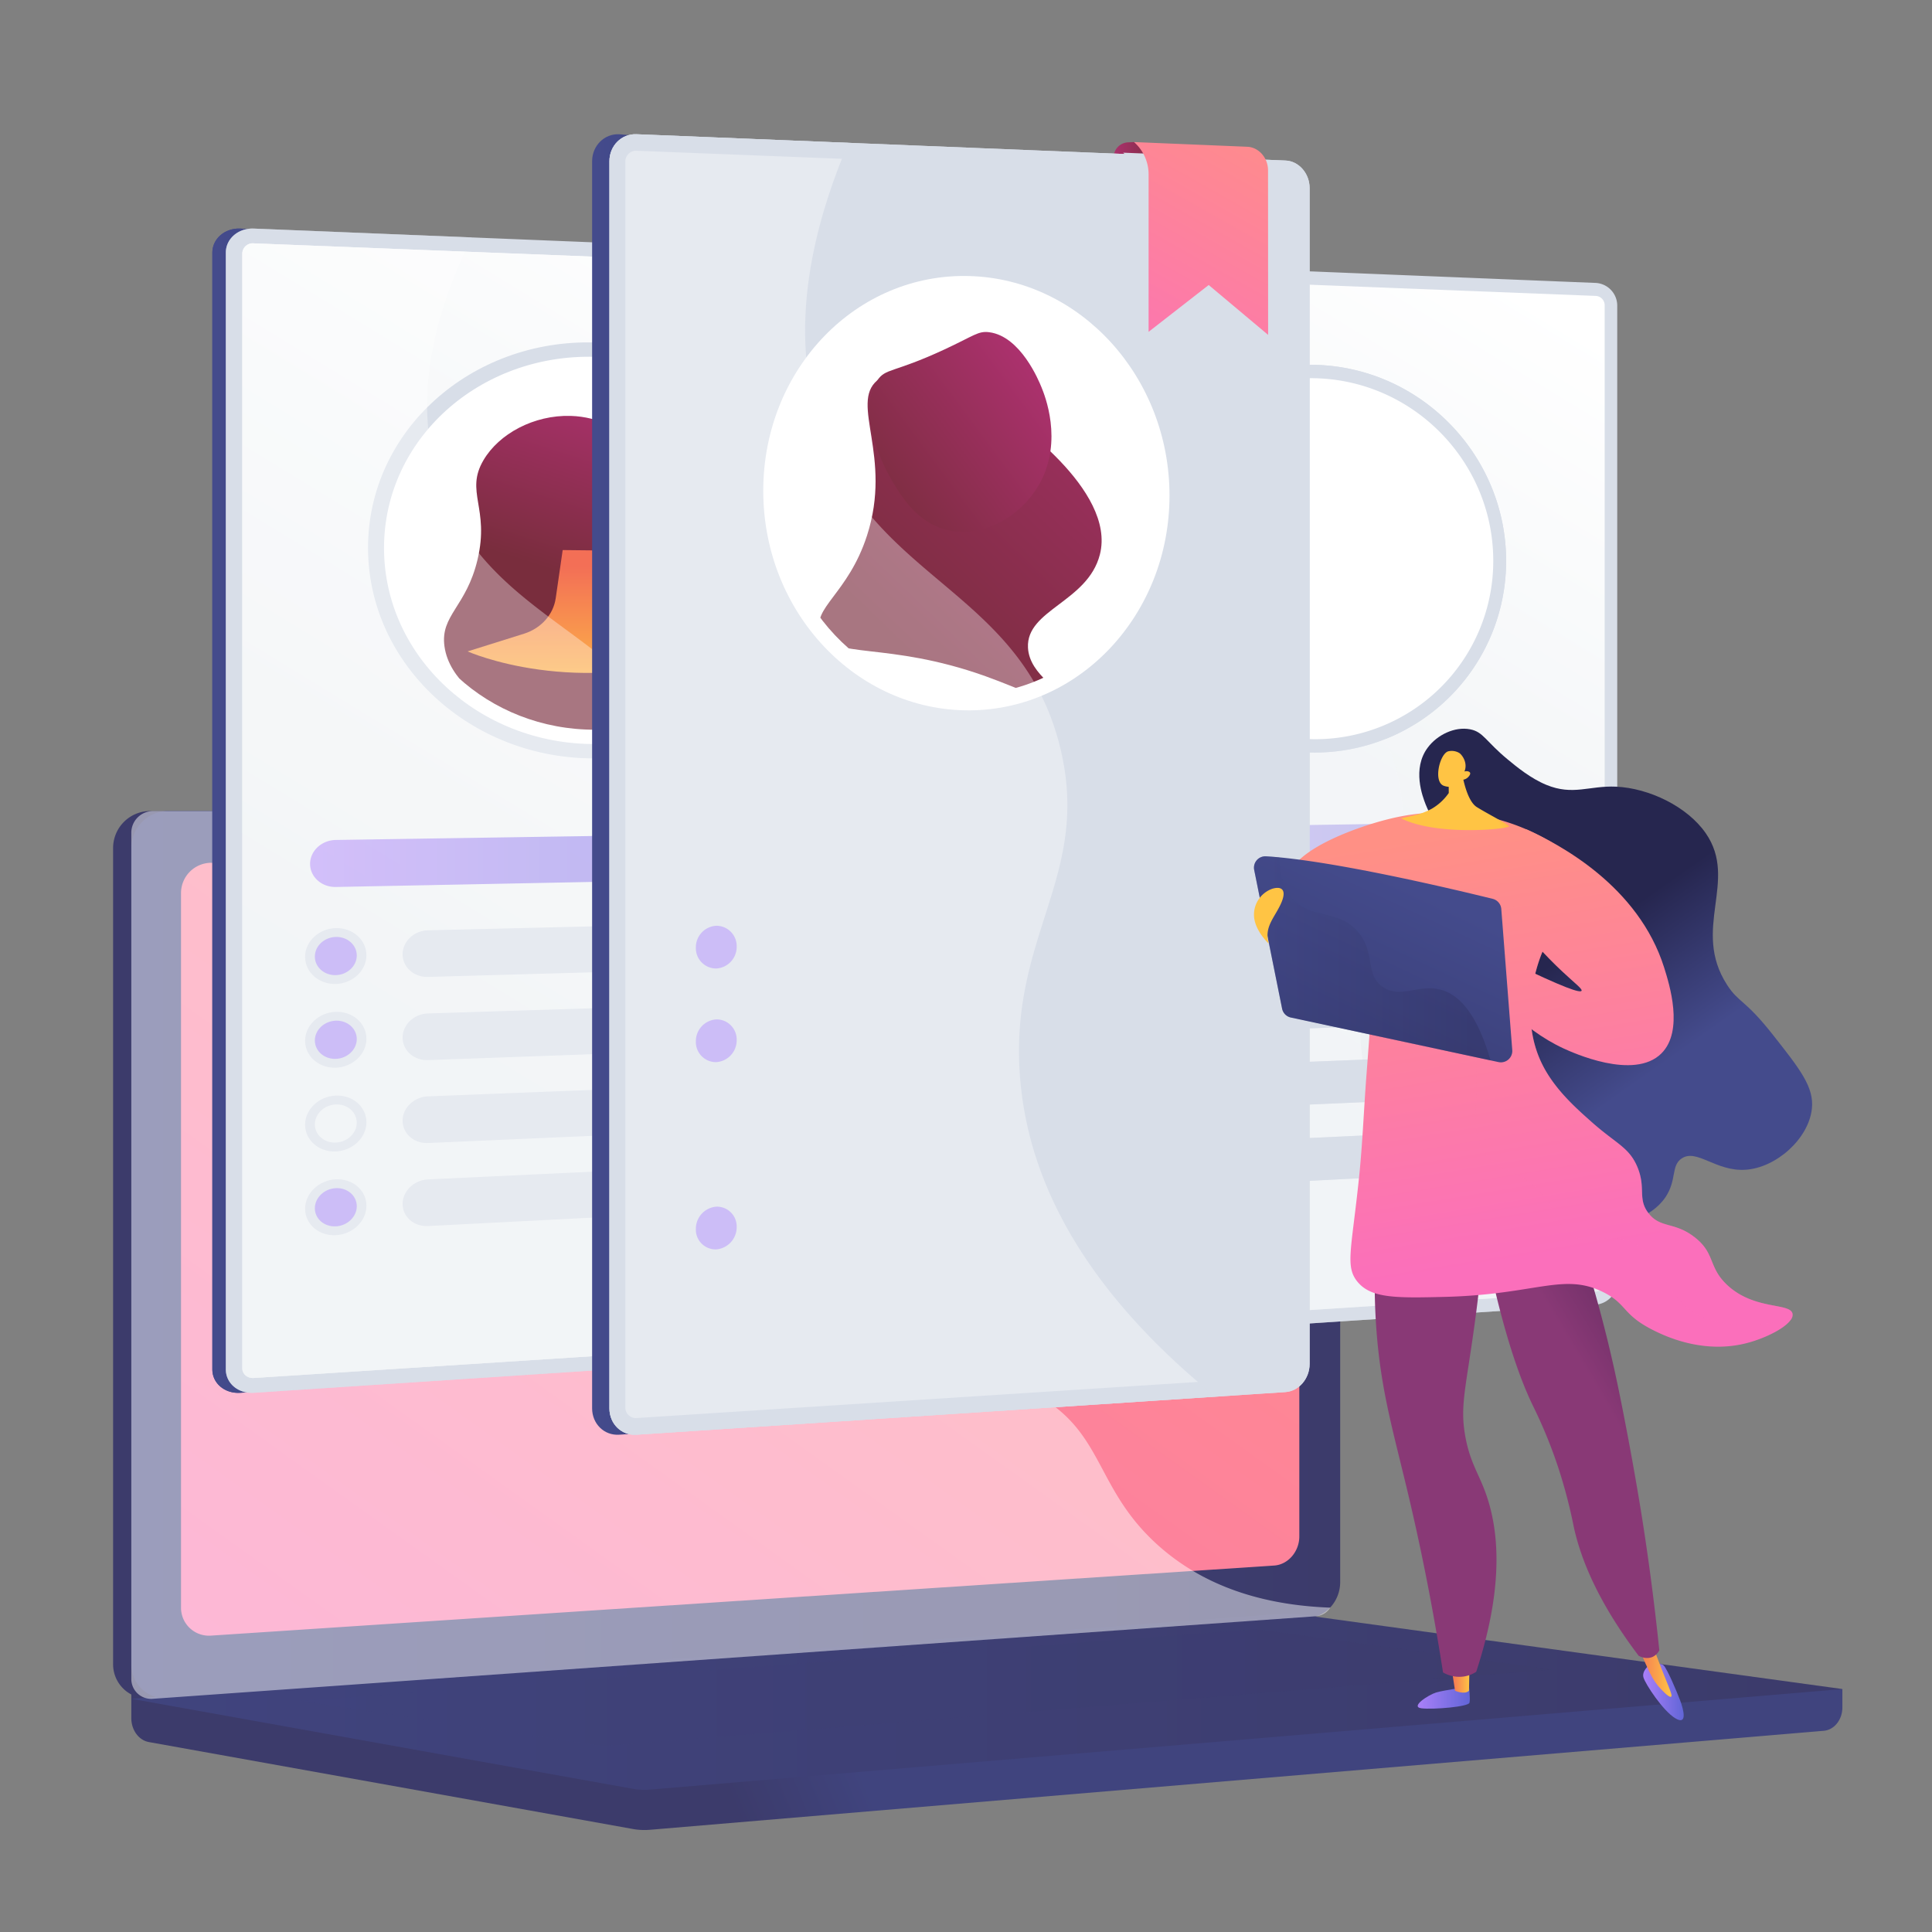 <?xml version="1.0" encoding="UTF-8"?> <svg xmlns="http://www.w3.org/2000/svg" xmlns:xlink="http://www.w3.org/1999/xlink" viewBox="0 0 900 900"><rect x="0" y="0" width="900" height="900" fill="#808080" stroke="none"/><defs><style>.cls-1{fill:none;}.cls-2{isolation:isolate;}.cls-3{fill:url(#linear-gradient);}.cls-4{fill:url(#linear-gradient-2);}.cls-5{fill:url(#linear-gradient-3);}.cls-6{fill:url(#linear-gradient-4);}.cls-10,.cls-23,.cls-7{fill:#fff;}.cls-8{fill:url(#linear-gradient-5);}.cls-13,.cls-67,.cls-9{opacity:0.3;}.cls-13,.cls-52,.cls-67,.cls-9{mix-blend-mode:multiply;}.cls-9{fill:url(#linear-gradient-6);}.cls-10{opacity:0.48;}.cls-10,.cls-23{mix-blend-mode:soft-light;}.cls-11{fill:url(#linear-gradient-7);}.cls-12,.cls-52{fill:#d8dee8;}.cls-14{fill:url(#linear-gradient-9);}.cls-15,.cls-26,.cls-37{opacity:0.74;}.cls-15{fill:url(#linear-gradient-10);}.cls-16{fill:#b19af3;}.cls-17{clip-path:url(#clip-path);}.cls-18{fill:url(#linear-gradient-11);}.cls-19{fill:url(#linear-gradient-12);}.cls-20{fill:url(#linear-gradient-13);}.cls-21{fill:url(#linear-gradient-14);}.cls-22{fill:url(#linear-gradient-15);}.cls-23{opacity:0.35;}.cls-24{fill:url(#linear-gradient-23);}.cls-25{fill:url(#linear-gradient-25);}.cls-26{fill:url(#linear-gradient-26);}.cls-27{clip-path:url(#clip-path-3);}.cls-28{fill:url(#linear-gradient-27);}.cls-29{fill:url(#linear-gradient-28);}.cls-30{fill:url(#linear-gradient-29);}.cls-31{fill:url(#linear-gradient-30);}.cls-32{fill:url(#linear-gradient-31);}.cls-33{fill:url(#linear-gradient-32);}.cls-34{fill:url(#linear-gradient-41);}.cls-35{fill:url(#linear-gradient-42);}.cls-36{fill:url(#linear-gradient-43);}.cls-37{fill:url(#linear-gradient-44);}.cls-38{clip-path:url(#clip-path-5);}.cls-39{fill:url(#linear-gradient-45);}.cls-40{fill:url(#linear-gradient-46);}.cls-41{fill:url(#linear-gradient-47);}.cls-42{fill:url(#linear-gradient-48);}.cls-43{fill:url(#linear-gradient-49);}.cls-44{fill:url(#linear-gradient-50);}.cls-45{fill:url(#linear-gradient-51);}.cls-46{fill:url(#linear-gradient-52);}.cls-47{fill:url(#linear-gradient-53);}.cls-48{fill:url(#linear-gradient-54);}.cls-49{fill:url(#linear-gradient-57);}.cls-50{fill:url(#linear-gradient-60);}.cls-51{fill:url(#linear-gradient-62);}.cls-53{fill:url(#linear-gradient-63);}.cls-54{fill:url(#linear-gradient-64);}.cls-55{fill:url(#linear-gradient-65);}.cls-56{fill:url(#linear-gradient-66);}.cls-57{fill:url(#linear-gradient-67);}.cls-58{fill:url(#linear-gradient-68);}.cls-59{fill:url(#linear-gradient-69);}.cls-60{fill:url(#linear-gradient-70);}.cls-61{fill:url(#linear-gradient-71);}.cls-62{fill:url(#linear-gradient-72);}.cls-63{fill:url(#linear-gradient-73);}.cls-64{fill:url(#linear-gradient-74);}.cls-65{fill:url(#linear-gradient-75);}.cls-66{fill:url(#linear-gradient-76);}.cls-67{fill:url(#linear-gradient-77);}.cls-68{fill:url(#linear-gradient-78);}</style><linearGradient id="linear-gradient" x1="397.85" y1="817.46" x2="341.86" y2="840.97" gradientUnits="userSpaceOnUse"><stop offset="0" stop-color="#40447e"></stop><stop offset="1" stop-color="#3c3b6b"></stop></linearGradient><linearGradient id="linear-gradient-2" x1="323.08" y1="570.68" x2="262.32" y2="596.2" xlink:href="#linear-gradient"></linearGradient><linearGradient id="linear-gradient-3" x1="61.17" y1="584.49" x2="624.31" y2="584.49" xlink:href="#linear-gradient"></linearGradient><linearGradient id="linear-gradient-4" x1="532.16" y1="304.09" x2="74.49" y2="943.64" gradientUnits="userSpaceOnUse"><stop offset="0" stop-color="#ff9085"></stop><stop offset="1" stop-color="#fb6fbb"></stop></linearGradient><linearGradient id="linear-gradient-5" x1="61.17" y1="792.74" x2="858.25" y2="792.74" xlink:href="#linear-gradient"></linearGradient><linearGradient id="linear-gradient-6" x1="139.34" y1="786.21" x2="723.35" y2="786.21" xlink:href="#linear-gradient"></linearGradient><linearGradient id="linear-gradient-7" x1="98.94" y1="377.66" x2="432.18" y2="377.66" gradientUnits="userSpaceOnUse"><stop offset="0" stop-color="#444b8c"></stop><stop offset="1" stop-color="#26264f"></stop></linearGradient><linearGradient id="linear-gradient-9" x1="414.48" y1="135" x2="199.75" y2="486.38" gradientUnits="userSpaceOnUse"><stop offset="0" stop-color="#fff"></stop><stop offset="1" stop-color="#ebeff2"></stop></linearGradient><linearGradient id="linear-gradient-10" x1="144.41" y1="400.42" x2="403.7" y2="400.42" gradientUnits="userSpaceOnUse"><stop offset="0" stop-color="#aa80f9"></stop><stop offset="1" stop-color="#6165d7"></stop></linearGradient><clipPath id="clip-path"><path class="cls-1" d="M365.33,257.43c0,45.3-39,82.23-87.88,82.49-49.92.27-91.12-37.59-91.12-84.56s41.2-83.87,91.12-82.45C326.37,174.3,365.33,212.12,365.33,257.43Z"></path></clipPath><linearGradient id="linear-gradient-11" x1="306.71" y1="191.87" x2="280.44" y2="273.32" gradientUnits="userSpaceOnUse"><stop offset="0" stop-color="#ab316d"></stop><stop offset="1" stop-color="#792d3d"></stop></linearGradient><linearGradient id="linear-gradient-12" x1="178.89" y1="328.3" x2="372.23" y2="328.3" xlink:href="#linear-gradient-4"></linearGradient><linearGradient id="linear-gradient-13" x1="274.69" y1="263.86" x2="275.03" y2="330.18" gradientUnits="userSpaceOnUse"><stop offset="0" stop-color="#f36f56"></stop><stop offset="1" stop-color="#ffc444"></stop></linearGradient><linearGradient id="linear-gradient-14" x1="284.08" y1="167.54" x2="268.72" y2="271.09" xlink:href="#linear-gradient-13"></linearGradient><linearGradient id="linear-gradient-15" x1="286.23" y1="184.35" x2="259.33" y2="267.73" xlink:href="#linear-gradient-11"></linearGradient><linearGradient id="linear-gradient-23" x1="457.58" y1="373.16" x2="747.09" y2="373.16" xlink:href="#linear-gradient-7"></linearGradient><linearGradient id="linear-gradient-25" x1="739.34" y1="151.17" x2="542.97" y2="472.51" xlink:href="#linear-gradient-9"></linearGradient><linearGradient id="linear-gradient-26" x1="497.76" y1="394.49" x2="723.05" y2="394.49" xlink:href="#linear-gradient-10"></linearGradient><clipPath id="clip-path-3"><path class="cls-1" d="M689.61,261.16a76.79,76.79,0,0,1-76.46,77,78.82,78.82,0,0,1-79.07-78.75,76.67,76.67,0,0,1,79.07-76.93C655.7,183.64,689.61,218.88,689.61,261.16Z"></path></clipPath><linearGradient id="linear-gradient-27" x1="527.63" y1="327.5" x2="695.62" y2="327.5" xlink:href="#linear-gradient-11"></linearGradient><linearGradient id="linear-gradient-28" x1="610.57" y1="267.15" x2="610.89" y2="328.23" xlink:href="#linear-gradient-13"></linearGradient><linearGradient id="linear-gradient-29" x1="619.51" y1="183.32" x2="604.16" y2="278.1" xlink:href="#linear-gradient-13"></linearGradient><linearGradient id="linear-gradient-30" x1="611.4" y1="202.78" x2="603.94" y2="248.84" xlink:href="#linear-gradient-7"></linearGradient><linearGradient id="linear-gradient-31" x1="644" y1="188.2" x2="628.8" y2="282.09" xlink:href="#linear-gradient-13"></linearGradient><linearGradient id="linear-gradient-32" x1="596.55" y1="178.45" x2="581.03" y2="274.32" xlink:href="#linear-gradient-13"></linearGradient><linearGradient id="linear-gradient-41" x1="275.83" y1="365.44" x2="602.01" y2="365.44" xlink:href="#linear-gradient-7"></linearGradient><linearGradient id="linear-gradient-42" x1="518.78" y1="70.92" x2="540.73" y2="70.92" xlink:href="#linear-gradient-11"></linearGradient><linearGradient id="linear-gradient-43" x1="601.93" y1="102.75" x2="369.63" y2="482.88" xlink:href="#linear-gradient-9"></linearGradient><linearGradient id="linear-gradient-44" x1="321.96" y1="391.22" x2="575.79" y2="391.22" xlink:href="#linear-gradient-10"></linearGradient><clipPath id="clip-path-5"><path class="cls-1" d="M538,230.75c0,50.92-38.27,92.41-86.24,92.67-48.8.26-89-42.13-89-94.69s40.2-94,89-92.63C499.74,137.46,538,179.83,538,230.75Z"></path></clipPath><linearGradient id="linear-gradient-45" x1="524.67" y1="150.88" x2="495.8" y2="227.66" xlink:href="#linear-gradient-11"></linearGradient><linearGradient id="linear-gradient-46" x1="463.98" y1="234.28" x2="443.99" y2="326.49" xlink:href="#linear-gradient-10"></linearGradient><linearGradient id="linear-gradient-47" x1="449.13" y1="238.14" x2="449.51" y2="312.48" xlink:href="#linear-gradient-13"></linearGradient><linearGradient id="linear-gradient-48" x1="513.49" y1="74.19" x2="378.47" y2="329.88" xlink:href="#linear-gradient-11"></linearGradient><linearGradient id="linear-gradient-49" x1="459.74" y1="130.23" x2="442.53" y2="246.2" xlink:href="#linear-gradient-13"></linearGradient><linearGradient id="linear-gradient-50" x1="500.45" y1="112.13" x2="404.19" y2="294.43" xlink:href="#linear-gradient-11"></linearGradient><linearGradient id="linear-gradient-51" x1="489.91" y1="20.23" x2="469.64" y2="74.14" xlink:href="#linear-gradient-11"></linearGradient><linearGradient id="linear-gradient-52" x1="654.22" y1="69.03" x2="629.88" y2="133.8" xlink:href="#linear-gradient-11"></linearGradient><linearGradient id="linear-gradient-53" x1="688.42" y1="195.89" x2="661.84" y2="266.58" xlink:href="#linear-gradient-11"></linearGradient><linearGradient id="linear-gradient-54" x1="728.32" y1="238.72" x2="681.1" y2="364.33" xlink:href="#linear-gradient-11"></linearGradient><linearGradient id="linear-gradient-57" x1="544.59" y1="155.09" x2="408.91" y2="296.12" xlink:href="#linear-gradient-11"></linearGradient><linearGradient id="linear-gradient-60" x1="483.2" y1="176.05" x2="404.31" y2="234.62" xlink:href="#linear-gradient-11"></linearGradient><linearGradient id="linear-gradient-62" x1="485.12" y1="178.65" x2="406.24" y2="237.22" xlink:href="#linear-gradient-11"></linearGradient><linearGradient id="linear-gradient-63" x1="597.16" y1="44.34" x2="513.24" y2="193.07" xlink:href="#linear-gradient-4"></linearGradient><linearGradient id="linear-gradient-64" x1="660.42" y1="790.84" x2="684.71" y2="790.84" xlink:href="#linear-gradient-10"></linearGradient><linearGradient id="linear-gradient-65" x1="676.09" y1="782.16" x2="684.54" y2="782.16" xlink:href="#linear-gradient-13"></linearGradient><linearGradient id="linear-gradient-66" x1="765.46" y1="788.21" x2="784.32" y2="788.21" xlink:href="#linear-gradient-10"></linearGradient><linearGradient id="linear-gradient-67" x1="761.92" y1="776.95" x2="778.73" y2="776.95" xlink:href="#linear-gradient-13"></linearGradient><linearGradient id="linear-gradient-68" x1="826.86" y1="577.86" x2="734.86" y2="632.19" gradientUnits="userSpaceOnUse"><stop offset="0" stop-color="#311944"></stop><stop offset="1" stop-color="#893976"></stop></linearGradient><linearGradient id="linear-gradient-69" x1="843.35" y1="605.77" x2="751.35" y2="660.1" xlink:href="#linear-gradient-68"></linearGradient><linearGradient id="linear-gradient-70" x1="772.83" y1="497.19" x2="733.31" y2="441.21" xlink:href="#linear-gradient-7"></linearGradient><linearGradient id="linear-gradient-71" x1="696.59" y1="384.11" x2="729.21" y2="583.55" xlink:href="#linear-gradient-4"></linearGradient><linearGradient id="linear-gradient-72" x1="730.18" y1="378.61" x2="762.8" y2="578.06" xlink:href="#linear-gradient-4"></linearGradient><linearGradient id="linear-gradient-73" x1="723.44" y1="379.72" x2="756.05" y2="579.16" xlink:href="#linear-gradient-4"></linearGradient><linearGradient id="linear-gradient-74" x1="659.51" y1="414.44" x2="556.6" y2="634.07" xlink:href="#linear-gradient-7"></linearGradient><linearGradient id="linear-gradient-75" x1="309.95" y1="1694.68" x2="303.36" y2="1712.24" gradientTransform="matrix(0.86, 0.5, -0.5, 0.86, 1283.94, -1252.23)" xlink:href="#linear-gradient-13"></linearGradient><linearGradient id="linear-gradient-76" x1="307.71" y1="1672.45" x2="285.44" y2="1700.05" gradientTransform="matrix(0.86, 0.5, -0.5, 0.86, 1283.94, -1252.23)" xlink:href="#linear-gradient-13"></linearGradient><linearGradient id="linear-gradient-77" x1="584.15" y1="446.42" x2="694.28" y2="446.42" xlink:href="#linear-gradient-7"></linearGradient><linearGradient id="linear-gradient-78" x1="600.24" y1="467.15" x2="595.06" y2="441.5" xlink:href="#linear-gradient-13"></linearGradient></defs><g class="cls-2"><g id="Metaphor_illustration" data-name="Metaphor illustration"><path class="cls-3" d="M858.25,786.82l-797.08-7v20.54c0,5.58,3.48,10.32,8.18,11.16L294.74,852a30.92,30.92,0,0,0,8.09.38l546.76-46.11c4.88-.42,8.66-5.17,8.66-10.9Z"></path><path class="cls-4" d="M601.66,753.52,69.94,791.1a15.84,15.84,0,0,1-17.25-16V395a17.22,17.22,0,0,1,17.25-17.18H601.66c7.84,0,14.17,7,14.17,15.53V737C615.83,745.56,609.5,753,601.66,753.52Z"></path><path class="cls-5" d="M610.14,753.52,78.42,791.1a15.84,15.84,0,0,1-17.25-16V395a17.22,17.22,0,0,1,17.25-17.18H610.14c7.83,0,14.17,7,14.17,15.53V737C624.31,745.56,618,753,610.14,753.52Z"></path><path class="cls-6" d="M593.57,729.29,98.33,761.93a13,13,0,0,1-14-13.1V416a14.1,14.1,0,0,1,14-14.08l495.24-2c6.47,0,11.7,5.67,11.7,12.73V715.75C605.27,722.8,600,728.87,593.57,729.29Z"></path><path class="cls-7" d="M363.06,388.24a6.13,6.13,0,1,1-6.12-6.39A6.28,6.28,0,0,1,363.06,388.24Z"></path><path class="cls-8" d="M596.87,751.82,61.17,791.37l233.57,41.91a30.92,30.92,0,0,0,8.09.38l555.42-46.84L605.39,752.08A41.16,41.16,0,0,0,596.87,751.82Z"></path><polygon class="cls-9" points="139.34 792.36 585.32 758.94 723.35 777.75 281.21 813.47 139.34 792.36"></polygon><path class="cls-10" d="M482,649.27c-41-22.06-73.22,5.89-104.33-21.68-18.86-16.72-9.6-29.19-32.8-54.17-25.7-27.67-42.44-18.37-68.26-43.27-32.66-31.48-16.33-56-44.46-78.59-34.13-27.42-70.93-2-103.42-28.34-14-11.35-21.7-27.84-25.71-45.38H71.26a10.09,10.09,0,0,0-10.09,10.09V782a9.26,9.26,0,0,0,10.09,9.36l541.91-38.46a8.72,8.72,0,0,0,6.53-4c-39.67-1.45-64-14.75-79.62-28.5C509.61,693.47,514.89,667,482,649.27Z"></path><path class="cls-11" d="M420.78,119,111.92,106.48c-7.16-.29-13,4.72-13,11.2V637.94c0,6.48,5.82,11.35,13,10.88l308.86-20.29c6.31-.41,11.4-5.66,11.4-11.71V130.42A11.74,11.74,0,0,0,420.78,119Z"></path><path class="cls-11" d="M416.82,127.34l-304.9-20.86c-7.16-.29-13,4.72-13,11.2V637.94c0,6.48,5.82,11.35,13,10.88l308.86-20.29c6.31-.41,11.4-5.66,11.4-11.71V130.42C432.18,124.36,423.12,127.6,416.82,127.34Z"></path><path class="cls-12" d="M427.06,119,118.2,106.48c-7.16-.29-13,4.72-13,11.2V637.94c0,6.48,5.82,11.35,13,10.88l308.86-20.29c6.31-.41,11.4-5.66,11.4-11.71V130.42A11.74,11.74,0,0,0,427.06,119Z"></path><g class="cls-13"><path class="cls-12" d="M301.33,498.78c-5.24-59,34-83.46,19.07-136.8-18.52-66-90-69-114.45-134.07-9.38-25-13.09-62.69,13.75-117.32l-101.5-4.11c-7.16-.29-13,4.72-13,11.2V637.94c0,6.48,5.82,11.35,13,10.88L394,630.71C324.45,581.78,304.55,535,301.33,498.78Z"></path></g><path class="cls-14" d="M427.06,125.47,118.2,113.37a4.86,4.86,0,0,0-5.32,4.61V637.45c0,2.66,2.39,4.66,5.32,4.47l308.86-19.86a5,5,0,0,0,4.69-4.82V130.16A4.82,4.82,0,0,0,427.06,125.47Z"></path><path class="cls-12" d="M277.45,353.28c-57.9.47-106-43.53-106-98.09s48.12-97.44,106-95.64c56.57,1.75,101.65,45.72,101.65,98S334,352.83,277.45,353.28Z"></path><path class="cls-7" d="M372.23,257.5c0,48.86-42,88.75-94.78,89.1-53.95.36-98.56-40.52-98.56-91.32s44.61-90.66,98.56-89.05C330.25,167.8,372.23,208.65,372.23,257.5Z"></path><path class="cls-15" d="M392.8,387.65l-236.35,3.64c-6.64.1-12,5.1-12,11.16h0c0,6.06,5.4,10.87,12,10.74l236.35-4.66a10.91,10.91,0,0,0,10.9-10.63h0A10.47,10.47,0,0,0,392.8,387.65Z"></path><path class="cls-12" d="M392.8,428.76l-193.4,4.62c-6.53.15-11.84,5.15-11.84,11.16h0c0,6,5.31,10.74,11.84,10.55l193.4-5.45a11,11,0,0,0,10.9-10.72h0A10.36,10.36,0,0,0,392.8,428.76Z"></path><path class="cls-16" d="M156.56,456.3h-.22c-6.58.18-11.93-4.37-11.93-10.16v-1c0-5.79,5.35-10.62,11.93-10.77h.22c6.57-.16,11.89,4.39,11.89,10.16v1C168.45,451.29,163.13,456.11,156.56,456.3Z"></path><path class="cls-12" d="M156.45,458.36c-7.88.22-14.31-5.44-14.31-12.63s6.43-13.2,14.31-13.38,14.24,5.48,14.24,12.63S164.31,458.13,156.45,458.36Zm0-21.9c-5.39.13-9.78,4.23-9.78,9.15s4.39,8.79,9.78,8.64,9.75-4.25,9.75-9.15S161.83,436.32,156.45,436.46Z"></path><path class="cls-12" d="M392.8,466l-193.4,6.11c-6.53.2-11.84,5.24-11.84,11.25h0c0,6,5.31,10.7,11.84,10.46l193.4-6.94A11.13,11.13,0,0,0,403.7,476h0A10.26,10.26,0,0,0,392.8,466Z"></path><path class="cls-16" d="M156.56,495.31h-.22c-6.58.23-11.93-4.27-11.93-10.07v-1c0-5.8,5.35-10.67,11.93-10.87h.22c6.57-.21,11.89,4.3,11.89,10.07v1C168.45,490.21,163.13,495.07,156.56,495.31Z"></path><path class="cls-12" d="M156.45,497.37c-7.88.28-14.31-5.33-14.31-12.52s6.43-13.24,14.31-13.49,14.24,5.37,14.24,12.52S164.31,497.08,156.45,497.37Zm0-21.9c-5.39.17-9.78,4.31-9.78,9.22s4.39,8.76,9.78,8.57,9.75-4.33,9.75-9.23S161.83,475.29,156.45,475.47Z"></path><path class="cls-12" d="M392.8,503.14l-193.4,7.6c-6.53.25-11.84,5.33-11.84,11.34h0c0,6,5.31,10.66,11.84,10.37L392.8,524a11.24,11.24,0,0,0,10.9-10.89h0C403.7,507.38,398.83,502.91,392.8,503.14Z"></path><path class="cls-12" d="M156.45,536.38c-7.88.34-14.31-5.22-14.31-12.41s6.43-13.29,14.31-13.6,14.24,5.26,14.24,12.41S164.31,536,156.45,536.38Zm0-21.9c-5.39.21-9.78,4.38-9.78,9.3s4.39,8.72,9.78,8.49,9.75-4.4,9.75-9.3S161.83,514.26,156.45,514.48Z"></path><path class="cls-12" d="M392.8,540.33l-193.4,9.09c-6.53.3-11.84,5.43-11.84,11.44h0c0,6,5.31,10.61,11.84,10.27l193.4-9.92c6-.3,10.9-5.22,10.9-11h0C403.7,544.49,398.83,540.05,392.8,540.33Z"></path><path class="cls-16" d="M156.56,573.33h-.22c-6.58.34-11.93-4.09-11.93-9.88v-1c0-5.79,5.35-10.74,11.93-11h.22c6.57-.31,11.89,4.12,11.89,9.89v.95C168.45,568,163.13,573,156.56,573.33Z"></path><path class="cls-12" d="M156.45,575.39c-7.88.4-14.31-5.11-14.31-12.3s6.43-13.34,14.31-13.71,14.24,5.15,14.24,12.3S164.31,575,156.45,575.39Zm0-21.9c-5.39.25-9.78,4.46-9.78,9.37s4.39,8.69,9.78,8.42,9.75-4.48,9.75-9.38S161.83,553.23,156.45,553.49Z"></path><g class="cls-17"><path class="cls-18" d="M265.83,193.74c-17.13-.49-33.39,8.34-40.61,20.63-8.7,14.8,2.92,22.19-2.75,46.25-5.23,22.15-17.43,25.94-15.42,40.49,2.21,15.93,18.89,26,25.47,30,29.62,17.95,75.84,17.2,99.3-6,2-1.93,18.13-17.91,13.77-32.61-3.91-13.15-20.67-13.25-24.14-26.92-3-11.77,8.46-15.58,7.37-32.65-.21-3.34-1.22-19.15-14-26.45-8.49-4.87-17.82-3.48-21.24-2.8C289.51,200.68,279.5,194.14,265.83,193.74Z"></path><path class="cls-19" d="M178.89,317.35s86.6-46.94,193.34-.15c0,0-13.58,40.1-94.78,42.83C193.49,362.86,178.89,317.35,178.89,317.35Z"></path><path class="cls-20" d="M262.12,256.24l-3.24,22.41c-1.1,7.65-6.78,14-14.67,16.52l-26.39,8.28s50.49,22.58,114.14,0l-29-9.41c-8.24-2.89-13.85-10.14-14.21-18.39l-.83-19.13Z"></path><path class="cls-21" d="M301.42,236.92c0,18.91-12.25,39.13-27.44,39s-27.75-20.76-27.75-39.88,12.46-29.31,27.75-29S301.42,218,301.42,236.92Z"></path><path class="cls-22" d="M286.13,219.57c-8.25.24-20.75,1.86-29.41,10.18-14.56,14-7.64,36.5-14.12,37.77-5.77,1.13-14.7-15-14.56-32.52.12-14.71,5.54-31.94,19.64-36,8.27-2.37,10.71,1.84,37.38,4.87,15.54,1.76,9.44,8.11,12.94,10.59,15.5,11,13.54,46.27,5.19,46.63C299.24,261.27,293.77,252,286.13,219.57Z"></path></g><path class="cls-23" d="M301.33,498.78c-5.24-59,34-83.46,19.07-136.8-18.52-66-90-69-114.45-134.07-9-23.94-12.77-59.6,10.6-110.69l-98.35-3.85a4.86,4.86,0,0,0-5.32,4.61V637.45c0,2.66,2.39,4.66,5.32,4.47l267.52-17.2C322.84,577.94,304.42,533.51,301.33,498.78Z"></path><g class="cls-13"><path class="cls-12" d="M301.33,498.78c-5.24-59,34-83.46,19.07-136.8-18.52-66-90-69-114.45-134.07-9.38-25-13.09-62.69,13.75-117.32l-101.5-4.11c-7.16-.29-13,4.72-13,11.2V637.94c0,6.48,5.82,11.35,13,10.88L394,630.71C324.45,581.78,304.55,535,301.33,498.78Z"></path></g><path class="cls-14" d="M427.06,125.47,118.2,113.37a4.86,4.86,0,0,0-5.32,4.61V637.45c0,2.66,2.39,4.66,5.32,4.47l308.86-19.86a5,5,0,0,0,4.69-4.82V130.16A4.82,4.82,0,0,0,427.06,125.47Z"></path><path class="cls-12" d="M277.45,353.28c-57.9.47-106-43.53-106-98.09s48.12-97.44,106-95.64c56.57,1.75,101.65,45.72,101.65,98S334,352.83,277.45,353.28Z"></path><path class="cls-7" d="M372.23,257.5c0,48.86-42,88.75-94.78,89.1-53.95.36-98.56-40.52-98.56-91.32s44.61-90.66,98.56-89.05C330.25,167.8,372.23,208.65,372.23,257.5Z"></path><path class="cls-15" d="M392.8,387.65l-236.35,3.64c-6.64.1-12,5.1-12,11.16h0c0,6.06,5.4,10.87,12,10.74l236.35-4.66a10.91,10.91,0,0,0,10.9-10.63h0A10.47,10.47,0,0,0,392.8,387.65Z"></path><path class="cls-12" d="M392.8,428.76l-193.4,4.62c-6.53.15-11.84,5.15-11.84,11.16h0c0,6,5.31,10.74,11.84,10.55l193.4-5.45a11,11,0,0,0,10.9-10.72h0A10.36,10.36,0,0,0,392.8,428.76Z"></path><path class="cls-16" d="M156.56,456.3h-.22c-6.58.18-11.93-4.37-11.93-10.16v-1c0-5.79,5.35-10.62,11.93-10.77h.22c6.57-.16,11.89,4.39,11.89,10.16v1C168.45,451.29,163.13,456.11,156.56,456.3Z"></path><path class="cls-12" d="M156.45,458.36c-7.88.22-14.31-5.44-14.31-12.63s6.43-13.2,14.31-13.38,14.24,5.48,14.24,12.63S164.31,458.13,156.45,458.36Zm0-21.9c-5.39.13-9.78,4.23-9.78,9.15s4.39,8.79,9.78,8.64,9.75-4.25,9.75-9.15S161.83,436.32,156.45,436.46Z"></path><path class="cls-12" d="M392.8,466l-193.4,6.11c-6.53.2-11.84,5.24-11.84,11.25h0c0,6,5.31,10.7,11.84,10.46l193.4-6.94A11.13,11.13,0,0,0,403.7,476h0A10.26,10.26,0,0,0,392.8,466Z"></path><path class="cls-16" d="M156.56,495.31h-.22c-6.58.23-11.93-4.27-11.93-10.07v-1c0-5.8,5.35-10.67,11.93-10.87h.22c6.57-.21,11.89,4.3,11.89,10.07v1C168.45,490.21,163.13,495.07,156.56,495.31Z"></path><path class="cls-12" d="M156.45,497.37c-7.88.28-14.31-5.33-14.31-12.52s6.43-13.24,14.31-13.49,14.24,5.37,14.24,12.52S164.31,497.08,156.45,497.37Zm0-21.9c-5.39.17-9.78,4.31-9.78,9.22s4.39,8.76,9.78,8.57,9.75-4.33,9.75-9.23S161.83,475.29,156.45,475.47Z"></path><path class="cls-12" d="M392.8,503.14l-193.4,7.6c-6.53.25-11.84,5.33-11.84,11.34h0c0,6,5.31,10.66,11.84,10.37L392.8,524a11.24,11.24,0,0,0,10.9-10.89h0C403.7,507.38,398.83,502.91,392.8,503.14Z"></path><path class="cls-12" d="M156.45,536.38c-7.88.34-14.31-5.22-14.31-12.41s6.43-13.29,14.31-13.6,14.24,5.26,14.24,12.41S164.31,536,156.45,536.38Zm0-21.9c-5.39.21-9.78,4.38-9.78,9.3s4.39,8.72,9.78,8.49,9.75-4.4,9.75-9.3S161.83,514.26,156.45,514.48Z"></path><path class="cls-12" d="M392.8,540.33l-193.4,9.09c-6.53.3-11.84,5.43-11.84,11.44h0c0,6,5.31,10.61,11.84,10.27l193.4-9.92c6-.3,10.9-5.22,10.9-11h0C403.7,544.49,398.83,540.05,392.8,540.33Z"></path><path class="cls-16" d="M156.56,573.33h-.22c-6.58.34-11.93-4.09-11.93-9.88v-1c0-5.79,5.35-10.74,11.93-11h.22c6.57-.31,11.89,4.12,11.89,9.89v.95C168.45,568,163.13,573,156.56,573.33Z"></path><path class="cls-12" d="M156.45,575.39c-7.88.4-14.31-5.11-14.31-12.3s6.43-13.34,14.31-13.71,14.24,5.15,14.24,12.3S164.31,575,156.45,575.39Zm0-21.9c-5.39.25-9.78,4.46-9.78,9.37s4.39,8.69,9.78,8.42,9.75-4.48,9.75-9.38S161.83,553.23,156.45,553.49Z"></path><g class="cls-17"><path class="cls-18" d="M265.83,193.74c-17.13-.49-33.39,8.34-40.61,20.63-8.7,14.8,2.92,22.19-2.75,46.25-5.23,22.15-17.43,25.94-15.42,40.49,2.21,15.93,18.89,26,25.47,30,29.62,17.95,75.84,17.2,99.3-6,2-1.93,18.13-17.91,13.77-32.61-3.91-13.15-20.67-13.25-24.14-26.92-3-11.77,8.46-15.58,7.37-32.65-.21-3.34-1.22-19.15-14-26.45-8.49-4.87-17.82-3.48-21.24-2.8C289.51,200.68,279.5,194.14,265.83,193.74Z"></path><path class="cls-19" d="M178.89,317.35s86.6-46.94,193.34-.15c0,0-13.58,40.1-94.78,42.83C193.49,362.86,178.89,317.35,178.89,317.35Z"></path><path class="cls-20" d="M262.12,256.24l-3.24,22.41c-1.1,7.65-6.78,14-14.67,16.52l-26.39,8.28s50.49,22.58,114.14,0l-29-9.41c-8.24-2.89-13.85-10.14-14.21-18.39l-.83-19.13Z"></path><path class="cls-21" d="M301.42,236.92c0,18.91-12.25,39.13-27.44,39s-27.75-20.76-27.75-39.88,12.46-29.31,27.75-29S301.42,218,301.42,236.92Z"></path><path class="cls-22" d="M286.13,219.57c-8.25.24-20.75,1.86-29.41,10.18-14.56,14-7.64,36.5-14.12,37.77-5.77,1.13-14.7-15-14.56-32.52.12-14.71,5.54-31.94,19.64-36,8.27-2.37,10.71,1.84,37.38,4.87,15.54,1.76,9.44,8.11,12.94,10.59,15.5,11,13.54,46.27,5.19,46.63C299.24,261.27,293.77,252,286.13,219.57Z"></path></g><path class="cls-23" d="M301.33,498.78c-5.24-59,34-83.46,19.07-136.8-18.52-66-90-69-114.45-134.07-9-23.94-12.77-59.6,10.6-110.69l-98.35-3.85a4.86,4.86,0,0,0-5.32,4.61V637.45c0,2.66,2.39,4.66,5.32,4.47l267.52-17.2C322.84,577.94,304.42,533.51,301.33,498.78Z"></path><path class="cls-24" d="M737.15,131.8,468.8,120.93a10.55,10.55,0,0,0-11.22,10.46V615.21a10.24,10.24,0,0,0,11.22,10.17l268.35-17.62a10.93,10.93,0,0,0,9.94-10.9V142.45A10.6,10.6,0,0,0,737.15,131.8Z"></path><path class="cls-24" d="M734.28,148.57,468.8,120.93a10.55,10.55,0,0,0-11.22,10.46V615.21a10.24,10.24,0,0,0,11.22,10.17l268.35-17.62a10.93,10.93,0,0,0,9.94-10.9V142.45C747.09,136.79,739.78,148.79,734.28,148.57Z"></path><path class="cls-12" d="M743.43,131.8,475.08,120.93a10.55,10.55,0,0,0-11.22,10.46V615.21a10.24,10.24,0,0,0,11.22,10.17l268.35-17.62a10.93,10.93,0,0,0,9.94-10.9V142.45A10.6,10.6,0,0,0,743.43,131.8Z"></path><g class="cls-13"><path class="cls-12" d="M633.91,486.26c-4.55-55,29.6-77.78,16.59-127.55-16.11-61.59-78.2-64.32-99.41-124.92C543,210.55,539.74,175.43,563,124.49l-87.94-3.56a10.55,10.55,0,0,0-11.22,10.46V615.21a10.24,10.24,0,0,0,11.22,10.17l239.51-15.73C654,563.73,636.71,520.05,633.91,486.26Z"></path></g><path class="cls-25" d="M743.43,137.85l-268.35-10.5a4.33,4.33,0,0,0-4.6,4.29V614.79a4.21,4.21,0,0,0,4.6,4.18l268.35-17.26a4.51,4.51,0,0,0,4.09-4.48v-455A4.37,4.37,0,0,0,743.43,137.85Z"></path><path class="cls-23" d="M633.91,486.26c-4.55-55,29.6-77.78,16.59-127.55-16.11-61.59-78.2-64.32-99.41-124.92-7.8-22.28-11.08-55.48,9.19-103.11l-85.2-3.33a4.33,4.33,0,0,0-4.6,4.29V614.79a4.21,4.21,0,0,0,4.6,4.18L707.37,604C652.62,560.14,636.6,518.65,633.91,486.26Z"></path><path class="cls-12" d="M613.15,350.58c-50.27.4-92-40.58-92-91.36a89,89,0,0,1,92-89.24c49.2,1.53,88.46,42.48,88.46,91.32A89.21,89.21,0,0,1,613.15,350.58Z"></path><path class="cls-7" d="M695.62,261.23a83,83,0,0,1-82.47,83.12,85.14,85.14,0,0,1-85.52-85.06,82.81,82.81,0,0,1,85.52-83.08C659.07,177.58,695.62,215.63,695.62,261.23Z"></path><path class="cls-26" d="M713.55,382.73,508.2,385.88a10.52,10.52,0,0,0-10.44,10.37h0a10.09,10.09,0,0,0,10.44,10l205.35-4a9.84,9.84,0,0,0,9.5-9.91h0A9.43,9.43,0,0,0,713.55,382.73Z"></path><path class="cls-12" d="M713.55,421.1l-168.14,4a10.5,10.5,0,0,0-10.27,10.37h0a9.87,9.87,0,0,0,10.27,9.85l168.14-4.74a10,10,0,0,0,9.5-10h0A9.35,9.35,0,0,0,713.55,421.1Z"></path><path class="cls-16" d="M508.29,446.38h-.19c-5.7.16-10.34-4.08-10.34-9.47V436c0-5.39,4.64-9.88,10.34-10h.19c5.69-.13,10.29,4.11,10.29,9.48v.89C518.58,441.74,514,446.22,508.29,446.38Z"></path><path class="cls-12" d="M508.2,448.3a11.88,11.88,0,0,1-12.4-11.78,12.65,12.65,0,0,1,12.4-12.43,11.88,11.88,0,0,1,12.32,11.79A12.64,12.64,0,0,1,508.2,448.3Zm0-20.38a8.65,8.65,0,0,0-8.48,8.5,8.13,8.13,0,0,0,8.48,8.06,8.66,8.66,0,0,0,8.44-8.5A8.12,8.12,0,0,0,508.2,427.92Z"></path><path class="cls-12" d="M713.55,455.83l-168.14,5.3a10.61,10.61,0,0,0-10.27,10.46h0a9.77,9.77,0,0,0,10.27,9.76l168.14-6a10,10,0,0,0,9.5-10.07h0A9.25,9.25,0,0,0,713.55,455.83Z"></path><path class="cls-16" d="M508.29,482.69h-.19c-5.7.21-10.34-4-10.34-9.39v-.9c0-5.39,4.64-9.91,10.34-10.09h.19c5.69-.18,10.29,4,10.29,9.39v.9C518.58,478,514,482.48,508.29,482.69Z"></path><path class="cls-12" d="M508.2,484.6a11.76,11.76,0,0,1-12.4-11.68,12.76,12.76,0,0,1,12.4-12.52,11.76,11.76,0,0,1,12.32,11.68A12.76,12.76,0,0,1,508.2,484.6Zm0-20.38a8.74,8.74,0,0,0-8.48,8.57,8.06,8.06,0,0,0,8.48,8,8.74,8.74,0,0,0,8.44-8.57A8.05,8.05,0,0,0,508.2,464.22Z"></path><path class="cls-12" d="M713.55,490.55l-168.14,6.6a10.71,10.71,0,0,0-10.27,10.54h0a9.69,9.69,0,0,0,10.27,9.68L713.55,510a10.13,10.13,0,0,0,9.5-10.14h0A9.17,9.17,0,0,0,713.55,490.55Z"></path><path class="cls-16" d="M508.29,519h-.19c-5.7.25-10.34-3.92-10.34-9.32v-.89c0-5.4,4.64-10,10.34-10.17h.19c5.69-.22,10.29,3.95,10.29,9.32v.89C518.58,514.19,514,518.74,508.29,519Z"></path><path class="cls-12" d="M508.2,520.9a11.65,11.65,0,0,1-12.4-11.58,12.89,12.89,0,0,1,12.4-12.62,11.66,11.66,0,0,1,12.32,11.59A12.87,12.87,0,0,1,508.2,520.9Zm0-20.38a8.82,8.82,0,0,0-8.48,8.63,8,8,0,0,0,8.48,7.93,8.82,8.82,0,0,0,8.44-8.63A8,8,0,0,0,508.2,500.52Z"></path><path class="cls-12" d="M713.55,525.27l-168.14,7.9a10.81,10.81,0,0,0-10.27,10.61h0a9.6,9.6,0,0,0,10.27,9.61l168.14-8.62a10.23,10.23,0,0,0,9.5-10.22h0A9.09,9.09,0,0,0,713.55,525.27Z"></path><path class="cls-16" d="M508.29,555.29h-.19c-5.7.29-10.34-3.84-10.34-9.23v-.9c0-5.39,4.64-10,10.34-10.25h.19c5.69-.27,10.29,3.87,10.29,9.24V545C518.58,550.41,514,555,508.29,555.29Z"></path><path class="cls-12" d="M508.2,557.21a11.55,11.55,0,0,1-12.4-11.49A13,13,0,0,1,508.2,533a11.54,11.54,0,0,1,12.32,11.49A13,13,0,0,1,508.2,557.21Zm0-20.38a8.9,8.9,0,0,0-8.48,8.69,7.91,7.91,0,0,0,8.48,7.87,8.91,8.91,0,0,0,8.44-8.7A7.9,7.9,0,0,0,508.2,536.83Z"></path><g class="cls-27"><path class="cls-28" d="M527.63,317.29s75.14-43.75,168-.14c0,0-11.83,37.42-82.47,39.93C540.28,359.66,527.63,317.29,527.63,317.29Z"></path><path class="cls-29" d="M599.84,260.13,597,281c-.82,13.31-14,18.27-14,18.27,15.5,18.37,45.1,17.69,55.45.33-7.15-2.68-15.17-13.71-15.48-21.39l-.73-17.84Z"></path><path class="cls-30" d="M634,242.08c0,17.63-10.64,36.5-23.85,36.4S586,259.15,586,241.34s10.82-27.33,24.1-27.05S634,224.45,634,242.08Z"></path><path class="cls-31" d="M585.32,245.82l4-.56c-.61-1.47-3.13-8,0-13.57,3-5.37,10.06-7.88,15.45-7.42,6.12.52,9.79,3.41,12.86,1.29,1.73-1.2,2.29-3.41,2.48-5.14a16.9,16.9,0,0,0,1.24,4.59c2.29,5.24,6.15,6.4,8.25,9.87,1.42,2.35,2.34,6.24,0,13l3.5-.16a93.76,93.76,0,0,0,3.62-15.87c1.36-9.86,2.3-16.65-1.57-20-.77-.68-4.18-3.37-12.33-1.09A29,29,0,0,0,610.66,203c-2.14-.69-12.78-4.08-22.22,2.49-6.42,4.47-11.46,13-9.84,20.13.86,3.78,3.2,5.52,5.25,12.84A49,49,0,0,1,585.32,245.82Z"></path><path class="cls-32" d="M630.68,248.54s1.53-7.7,6.18-6.86-2,13.39-6.18,14.86Z"></path><path class="cls-33" d="M589,248s-1.56-7.82-6.31-7.12,2,13.61,6.31,15.2Z"></path></g><g class="cls-13"><path class="cls-12" d="M633.91,486.26c-4.55-55,29.6-77.78,16.59-127.55-16.11-61.59-78.2-64.32-99.41-124.92C543,210.55,539.74,175.43,563,124.49l-87.94-3.56a10.55,10.55,0,0,0-11.22,10.46V615.21a10.24,10.24,0,0,0,11.22,10.17l239.51-15.73C654,563.73,636.71,520.05,633.91,486.26Z"></path></g><path class="cls-25" d="M743.43,137.85l-268.35-10.5a4.33,4.33,0,0,0-4.6,4.29V614.79a4.21,4.21,0,0,0,4.6,4.18l268.35-17.26a4.51,4.51,0,0,0,4.09-4.48v-455A4.37,4.37,0,0,0,743.43,137.85Z"></path><path class="cls-23" d="M633.91,486.26c-4.55-55,29.6-77.78,16.59-127.55-16.11-61.59-78.2-64.32-99.41-124.92-7.8-22.28-11.08-55.48,9.19-103.11l-85.2-3.33a4.33,4.33,0,0,0-4.6,4.29V614.79a4.21,4.21,0,0,0,4.6,4.18L707.37,604C652.62,560.14,636.6,518.65,633.91,486.26Z"></path><path class="cls-12" d="M613.15,350.58c-50.27.4-92-40.58-92-91.36a89,89,0,0,1,92-89.24c49.2,1.53,88.46,42.48,88.46,91.32A89.21,89.21,0,0,1,613.15,350.58Z"></path><path class="cls-7" d="M695.62,261.23a83,83,0,0,1-82.47,83.12,85.14,85.14,0,0,1-85.52-85.06,82.81,82.81,0,0,1,85.52-83.08C659.07,177.58,695.62,215.63,695.62,261.23Z"></path><path class="cls-26" d="M713.55,382.73,508.2,385.88a10.52,10.52,0,0,0-10.44,10.37h0a10.09,10.09,0,0,0,10.44,10l205.35-4a9.84,9.84,0,0,0,9.5-9.91h0A9.43,9.43,0,0,0,713.55,382.73Z"></path><path class="cls-12" d="M713.55,421.1l-168.14,4a10.5,10.5,0,0,0-10.27,10.37h0a9.87,9.87,0,0,0,10.27,9.85l168.14-4.74a10,10,0,0,0,9.5-10h0A9.35,9.35,0,0,0,713.55,421.1Z"></path><path class="cls-16" d="M508.29,446.38h-.19c-5.7.16-10.34-4.08-10.34-9.47V436c0-5.39,4.64-9.88,10.34-10h.19c5.69-.13,10.29,4.11,10.29,9.48v.89C518.58,441.74,514,446.22,508.29,446.38Z"></path><path class="cls-12" d="M508.2,448.3a11.88,11.88,0,0,1-12.4-11.78,12.65,12.65,0,0,1,12.4-12.43,11.88,11.88,0,0,1,12.32,11.79A12.64,12.64,0,0,1,508.2,448.3Zm0-20.38a8.65,8.65,0,0,0-8.48,8.5,8.13,8.13,0,0,0,8.48,8.06,8.66,8.66,0,0,0,8.44-8.5A8.12,8.12,0,0,0,508.2,427.92Z"></path><path class="cls-12" d="M713.55,455.83l-168.14,5.3a10.61,10.61,0,0,0-10.27,10.46h0a9.77,9.77,0,0,0,10.27,9.76l168.14-6a10,10,0,0,0,9.5-10.07h0A9.25,9.25,0,0,0,713.55,455.83Z"></path><path class="cls-16" d="M508.29,482.69h-.19c-5.7.21-10.34-4-10.34-9.39v-.9c0-5.39,4.64-9.91,10.34-10.09h.19c5.69-.18,10.29,4,10.29,9.39v.9C518.58,478,514,482.48,508.29,482.69Z"></path><path class="cls-12" d="M508.2,484.6a11.76,11.76,0,0,1-12.4-11.68,12.76,12.76,0,0,1,12.4-12.52,11.76,11.76,0,0,1,12.32,11.68A12.76,12.76,0,0,1,508.2,484.6Zm0-20.38a8.74,8.74,0,0,0-8.48,8.57,8.06,8.06,0,0,0,8.48,8,8.74,8.74,0,0,0,8.44-8.57A8.05,8.05,0,0,0,508.2,464.22Z"></path><path class="cls-12" d="M713.55,490.55l-168.14,6.6a10.71,10.71,0,0,0-10.27,10.54h0a9.69,9.69,0,0,0,10.27,9.68L713.55,510a10.13,10.13,0,0,0,9.5-10.14h0A9.17,9.17,0,0,0,713.55,490.55Z"></path><path class="cls-16" d="M508.29,519h-.19c-5.7.25-10.34-3.92-10.34-9.32v-.89c0-5.4,4.64-10,10.34-10.17h.19c5.69-.22,10.29,3.95,10.29,9.32v.89C518.58,514.19,514,518.74,508.29,519Z"></path><path class="cls-12" d="M508.2,520.9a11.65,11.65,0,0,1-12.4-11.58,12.89,12.89,0,0,1,12.4-12.62,11.66,11.66,0,0,1,12.32,11.59A12.87,12.87,0,0,1,508.2,520.9Zm0-20.38a8.82,8.82,0,0,0-8.48,8.63,8,8,0,0,0,8.48,7.93,8.82,8.82,0,0,0,8.44-8.63A8,8,0,0,0,508.2,500.52Z"></path><path class="cls-12" d="M713.55,525.27l-168.14,7.9a10.81,10.81,0,0,0-10.27,10.61h0a9.6,9.6,0,0,0,10.27,9.61l168.14-8.62a10.23,10.23,0,0,0,9.5-10.22h0A9.09,9.09,0,0,0,713.55,525.27Z"></path><path class="cls-16" d="M508.29,555.29h-.19c-5.7.29-10.34-3.84-10.34-9.23v-.9c0-5.39,4.64-10,10.34-10.25h.19c5.69-.27,10.29,3.87,10.29,9.24V545C518.58,550.41,514,555,508.29,555.29Z"></path><path class="cls-12" d="M508.2,557.21a11.55,11.55,0,0,1-12.4-11.49A13,13,0,0,1,508.2,533a11.54,11.54,0,0,1,12.32,11.49A13,13,0,0,1,508.2,557.21Zm0-20.38a8.9,8.9,0,0,0-8.48,8.69,7.91,7.91,0,0,0,8.48,7.87,8.91,8.91,0,0,0,8.44-8.7A7.9,7.9,0,0,0,508.2,536.83Z"></path><g class="cls-27"><path class="cls-28" d="M527.63,317.29s75.14-43.75,168-.14c0,0-11.83,37.42-82.47,39.93C540.28,359.66,527.63,317.29,527.63,317.29Z"></path><path class="cls-29" d="M599.84,260.13,597,281c-.82,13.31-14,18.27-14,18.27,15.5,18.37,45.1,17.69,55.45.33-7.15-2.68-15.17-13.71-15.48-21.39l-.73-17.84Z"></path><path class="cls-30" d="M634,242.08c0,17.63-10.64,36.5-23.85,36.4S586,259.15,586,241.34s10.82-27.33,24.1-27.05S634,224.45,634,242.08Z"></path><path class="cls-31" d="M585.32,245.82l4-.56c-.61-1.47-3.13-8,0-13.57,3-5.37,10.06-7.88,15.45-7.42,6.12.52,9.79,3.41,12.86,1.29,1.73-1.2,2.29-3.41,2.48-5.14a16.9,16.9,0,0,0,1.24,4.59c2.29,5.24,6.15,6.4,8.25,9.87,1.42,2.35,2.34,6.24,0,13l3.5-.16a93.76,93.76,0,0,0,3.62-15.87c1.36-9.86,2.3-16.65-1.57-20-.77-.68-4.18-3.37-12.33-1.09A29,29,0,0,0,610.66,203c-2.14-.69-12.78-4.08-22.22,2.49-6.42,4.47-11.46,13-9.84,20.13.86,3.78,3.2,5.52,5.25,12.84A49,49,0,0,1,585.32,245.82Z"></path><path class="cls-32" d="M630.68,248.54s1.53-7.7,6.18-6.86-2,13.39-6.18,14.86Z"></path><path class="cls-33" d="M589,248s-1.56-7.82-6.31-7.12,2,13.61,6.31,15.2Z"></path></g><path class="cls-34" d="M587.66,88.17,288.43,62.53c-6.95-.28-12.6,5.36-12.6,12.6V656.06c0,7.24,5.65,12.74,12.6,12.28l302.33-19.86c6.21-.4,11.25-6.26,11.25-13.09V87.59C602,80.77,593.88,88.42,587.66,88.17Z"></path><path class="cls-35" d="M518.78,73.53h0a7,7,0,0,1,6.92-7.22l2.6-.13,12.43,4.95v4.54Z"></path><path class="cls-12" d="M598.82,74.78,296.49,62.53c-6.95-.28-12.59,5.36-12.59,12.6V656.06c0,7.24,5.64,12.74,12.59,12.28l302.33-19.86c6.22-.4,11.25-6.26,11.25-13.09V87.59C610.07,80.77,605,75,598.82,74.78Z"></path><g class="cls-13"><path class="cls-12" d="M475.17,501.72c-5.14-66.19,33.38-93.57,18.7-153.51-18.16-74.13-88.11-77.39-112-150.24-9.15-27.93-12.76-70.13,13.42-131.43l-98.83-4c-6.95-.28-12.59,5.36-12.59,12.6V656.06c0,7.24,5.64,12.74,12.59,12.28l269.74-17.71C497.85,595,478.33,542.4,475.17,501.72Z"></path></g><path class="cls-36" d="M598.82,82.08,296.49,70.24a5,5,0,0,0-5.16,5.17V655.59a4.89,4.89,0,0,0,5.16,5l302.33-19.45a5.27,5.27,0,0,0,4.63-5.38V87.34A5.11,5.11,0,0,0,598.82,82.08Z"></path><path class="cls-12" d="M451.77,338.4c-56.6.46-103.51-48.81-103.51-109.84s46.91-109.21,103.51-107.45c55.48,1.73,99.79,51,99.79,109.8S507.25,338,451.77,338.4Z"></path><path class="cls-7" d="M544.8,230.83c0,54.93-41.26,99.73-93,100.08-52.74.35-96.25-45.43-96.25-102.26S399,127,451.77,128.6C503.54,130.14,544.8,175.9,544.8,230.83Z"></path><path class="cls-37" d="M565.05,377.2l-231.37,3.56c-6.47.1-11.72,5.67-11.72,12.45h0a11.72,11.72,0,0,0,11.72,12l231.37-4.55c5.93-.12,10.74-5.46,10.74-11.93h0C575.79,382.28,571,377.11,565.05,377.2Z"></path><path class="cls-12" d="M565.05,423.44,375.51,428c-6.37.15-11.54,5.73-11.54,12.45h0c0,6.73,5.17,12,11.54,11.85l189.54-5.34c5.93-.17,10.74-5.55,10.74-12h0C575.79,428.43,571,423.3,565.05,423.44Z"></path><path class="cls-16" d="M333.79,453.45h-.22A11.29,11.29,0,0,1,322,442.05V441a12,12,0,0,1,11.61-12h.22a11.3,11.3,0,0,1,11.56,11.41v1.07A12,12,0,0,1,333.79,453.45Z"></path><path class="cls-12" d="M333.68,455.75c-7.67.22-13.92-6.14-13.92-14.18s6.25-14.72,13.92-14.9,13.85,6.18,13.85,14.18S341.33,455.53,333.68,455.75Zm0-24.49a10.05,10.05,0,0,0-9.52,10.2,9.45,9.45,0,0,0,9.52,9.7,10.07,10.07,0,0,0,9.49-10.2A9.45,9.45,0,0,0,333.68,431.26Z"></path><path class="cls-12" d="M565.05,465.28l-189.54,6c-6.37.2-11.54,5.82-11.54,12.55h0c0,6.72,5.17,12,11.54,11.76l189.54-6.8c5.93-.22,10.74-5.64,10.74-12.11h0C575.79,470.19,571,465.09,565.05,465.28Z"></path><path class="cls-16" d="M333.79,497.07h-.22A11.18,11.18,0,0,1,322,485.76v-1.08a12.13,12.13,0,0,1,11.61-12.09h.22a11.19,11.19,0,0,1,11.56,11.32V485A12.14,12.14,0,0,1,333.79,497.07Z"></path><path class="cls-12" d="M333.68,499.37c-7.67.27-13.92-6-13.92-14.07s6.25-14.77,13.92-15,13.85,6.07,13.85,14.07S341.33,499.09,333.68,499.37Zm0-24.49a10.15,10.15,0,0,0-9.52,10.27,9.36,9.36,0,0,0,9.52,9.63,10.17,10.17,0,0,0,9.49-10.27A9.36,9.36,0,0,0,333.68,474.88Z"></path><path class="cls-12" d="M565.05,507.12l-189.54,7.44c-6.37.25-11.54,5.9-11.54,12.63h0c0,6.73,5.17,11.95,11.54,11.68l189.54-8.27c5.93-.25,10.74-5.71,10.74-12.18h0C575.79,511.94,571,506.88,565.05,507.12Z"></path><path class="cls-12" d="M333.68,543c-7.67.34-13.92-5.92-13.92-14s6.25-14.82,13.92-15.11,13.85,6,13.85,14S341.33,542.65,333.68,543Zm0-24.48a10.24,10.24,0,0,0-9.52,10.34,9.27,9.27,0,0,0,9.52,9.55,10.25,10.25,0,0,0,9.49-10.34A9.28,9.28,0,0,0,333.68,518.5Z"></path><path class="cls-12" d="M565.05,549l-189.54,8.9c-6.37.3-11.54,6-11.54,12.73h0c0,6.72,5.17,11.91,11.54,11.58l189.54-9.72c5.93-.3,10.74-5.8,10.74-12.27h0C575.79,553.7,571,548.68,565.05,549Z"></path><path class="cls-16" d="M333.79,584.3h-.22A11,11,0,0,1,322,573.18V572.1a12.37,12.37,0,0,1,11.61-12.28h.22A11,11,0,0,1,345.35,571V572A12.37,12.37,0,0,1,333.79,584.3Z"></path><path class="cls-12" d="M333.68,586.6c-7.67.4-13.92-5.82-13.92-13.85s6.25-14.87,13.92-15.23,13.85,5.86,13.85,13.86S341.33,586.21,333.68,586.6Zm0-24.49a10.35,10.35,0,0,0-9.52,10.42,9.19,9.19,0,0,0,9.52,9.48,10.36,10.36,0,0,0,9.49-10.41A9.2,9.2,0,0,0,333.68,562.11Z"></path><g class="cls-38"><path class="cls-39" d="M471.64,166.42c.78-5.43,11.52-9.39,20.62-8.63,24.9,2.05,51.24,40.43,44.75,65.65-5.68,22.09-34.33,25.63-33.49,43.3.63,13.43,17.65,20.28,15.6,24.69-2.15,4.62-23.74,3.1-35.33-11.32-10.94-13.61-8.42-33.05-7.56-39.67,3.6-27.76,20.69-36.32,16-51C488,176,470.61,173.61,471.64,166.42Z"></path><path class="cls-40" d="M355.52,298.1s84.55-52.63,189.28-.15c0,0-13.35,45.06-93,48C369.75,349,355.52,298.1,355.52,298.1Z"></path><path class="cls-41" d="M436.78,229.58l-3.17,25.13a22.47,22.47,0,0,1-14.35,18.53l-25.77,9.29s49.34,25.31,111.73,0L476.77,272c-8.07-3.23-13.58-11.37-13.93-20.62L462,229.87Z"></path><path class="cls-42" d="M440.11,246.6c-13-3.71-19.92-15-24-21.7-6.9-11.23-16.43-34.46-7.46-47.66,4-5.86,7.24-3.29,31.14-14.37,14.05-6.52,15.85-8.77,21-8.11,14.67,1.85,23.2,22.75,24.34,25.56,1.51,3.69,10.14,24.85-.69,44.68C475.75,240.89,457,251.43,440.11,246.6Z"></path><path class="cls-43" d="M475.26,207.84c0,21.22-12,43.93-26.88,43.82S421.23,228.43,421.23,207s12.19-32.89,27.15-32.57S475.26,186.62,475.26,207.84Z"></path><path class="cls-44" d="M420.33,220.81c2.58-.12-1.14-22.42,8.85-28.48,6.63-4,18.14-.15,24.62,7.19,10.2,11.58,4.49,28,12.22,31.6,4.91,2.28,11.47-2.37,14.61-5.8,9.8-10.7,8.47-33.59-3.13-46.65-9.24-10.41-21.77-11-24.76-11-17.06-.2-32.72,13.08-36.31,29C413.67,208.83,418.42,220.89,420.33,220.81Z"></path><path class="cls-45" d="M441.12,31.58c1.62-4,6.22-4.75,9.61-2.37,3.89,2.73,5.34,7.82,6,12.38,1.15,7.67,1.32,15.31,4.77,22.45,5.61,11.64,18.12,16.29,29.41,15.15,11.7-1.18,22.46-8,29.27-18,5.43-7.95,11.63-26-1.47-30.91-6.4-2.38-10.82,3.7-13.11,9.19A36,36,0,0,0,503,49.92c-.49,5,0,12.27-5.62,13.84-1.27.35-.73,2.53.55,2.17,4.65-1.29,6.33-6,6.78-10.81.69-7.37,1.35-16.2,6.94-21.25,3.49-3.15,8-1.83,10.78,2.05,2.55,3.63,2.51,8.32,1.48,12.41a38.37,38.37,0,0,1-9.88,17c-8.65,8.89-21.46,13.89-33.75,11a24.72,24.72,0,0,1-16.12-11.7c-3.83-6.81-4.24-14.47-5.21-22-.76-6-2.65-12.81-8.18-15.84-4.19-2.3-9.62-1-11.49,3.64-.53,1.3,1.29,2.53,1.82,1.23Z"></path><path class="cls-46" d="M682.4,87.12c-.5-1.29-2.17-.26-1.67,1,7.88,20.37-3.48,59.05-27.94,52.06-10.07-2.89-14-14.65-15.9-24.78-2.16-11.33-2.94-23.15-4-34.64-.68-7.68-1.77-17.32-8.14-22.22-5.18-4-11.42-2.92-15,2.44a1,1,0,0,0,1.72,1.18c2.59-3.89,6.9-5,11-2.69s6.14,7.32,7.23,12c1.71,7.38,1.93,15.38,2.66,22.92,1,10.93,1.74,22.35,5.66,32.66,3.61,9.47,10.42,15.91,19.85,16,11.19.1,18.83-7.86,23-18.69C685.22,113.25,686.91,98.79,682.4,87.12Z"></path><path class="cls-47" d="M711.17,211.37c-3.47-7.3-12.3-15.51-19.69-9.71-8.93,7-4.21,21.11-4.05,31.05.06,4.42-.35,10.4-3.15,13.82-3.87,4.69-10.7-1.05-11.69-6-2.05-10.22,6.45-19.43,9.3-28.31.13-.4-.45-.68-.62-.3-3.45,7.64-8.72,14.75-10.33,23.32-1.31,7.05,2.81,15.72,10.26,15,6.64-.65,7.59-10.9,7.52-16.62s-1.41-11.19-1.59-16.83c-.2-6.68,2.7-17.08,10.52-14.25,9.08,3.28,12.36,15.83,11.86,25.31A48.06,48.06,0,0,1,699.76,254c-5.79,7.54-13.76,12.77-23,11.92-9.6-.89-14.87-10.17-17.64-19.52-2.46-8.32-7.32-41.54-20.23-27.44-.3.33.16.85.47.52,2.82-3.06,6.52-5.05,9.54-1,2.28,3,3.16,7.63,4,11.35,1.75,8.17,1.87,16.56,4.72,24.46,3.2,8.9,9.27,15.76,18,17.09s17.31-2.5,23.84-8.89C711.5,250.64,719.22,228.32,711.17,211.37Z"></path><path class="cls-48" d="M745.39,246.3c-6.63.93-8.34,9.37-8.88,15.66a123.15,123.15,0,0,0,.65,22.79c.1,1,.21,2,.33,3a27.31,27.31,0,0,1-11.84,2.83c-5.15,0-9.86-1.9-14.69-3.76s-10-3.75-15.14-3.1c-4.66.58-9,3.39-12.63,6.57-6.77,5.93-15.58,18.07-9.81,28a8.2,8.2,0,0,0,10.76,3.51c4.29-2,6.94-6.83,10.16-10.29.37-.39-.11-1.11-.54-.79-3.51,2.59-6.16,7-10.25,8.55-5.66,2.15-9.41-3.24-8.93-9.17S679,299,682.64,295.22c3.87-4,8.94-7.86,14.37-8.09a23.36,23.36,0,0,1,7.83,1.17c-3.87,5.78-3.67,14.81-5.36,21.49a60.51,60.51,0,0,1-11.27,23.12A94.51,94.51,0,0,1,676,345.82c-4,3.48-9,7.41-14.31,7.77-7.6.53-8.5-8.4-10-14.56a.84.84,0,0,0-1.65.26c-.23,5.63,1.85,13.43,6.86,15.9,4.42,2.19,9.53-.06,13.47-2.53a70.52,70.52,0,0,0,14.65-13c4.71-5.29,9.13-11,12.06-17.76a71.65,71.65,0,0,0,4.95-17.3c.83-5.3.57-11.52,3.41-16.08,2.68.87,5.32,2,8,3.11A234,234,0,0,1,700.13,331c-4.21,9.29-8.48,19.43-16.41,25.42a1.09,1.09,0,0,0-1.94.76,3.61,3.61,0,0,0,.42,1.86,1.12,1.12,0,0,0,1.33.59c4.17-1.51,7.33-6,9.77-9.79a118.52,118.52,0,0,0,8.22-16.45,176.7,176.7,0,0,0,7-17.83c2.41-7.74,4-15.71,5.94-23.57a31.91,31.91,0,0,0,10.8,2.67,30.12,30.12,0,0,0,12.73-2.5c1,9.9,1.32,21-6.15,27.3-3.17,2.66-6.46,3-9.36,1.85,1.45-5.58,2.92-11.15,4.54-16.66a.79.79,0,1,0-1.5-.46q-2.5,8.05-4.91,16.15A14.1,14.1,0,0,1,717,317a156.16,156.16,0,0,0,6-19,.57.57,0,1,0-1.08-.33c-1.83,5.81-3.94,11.58-6.23,17.25a18.84,18.84,0,0,1-2.3-8,1.1,1.1,0,1,0-2.19,0A21,21,0,0,0,714,319.11q-2,4.68-4.1,9.24c-4,8.64-9.23,17.06-11.88,26.41-.39,1.4,1.56,2.35,2.15,1,5-11.58,10.56-22.91,15.26-34.61a14,14,0,0,0,4,3.32c-.63,2.17-1.26,4.35-1.87,6.53-2.5,8.91-5.63,17.9-7.38,27-.21,1.07,1.19,1.87,1.66.77,3.5-8.34,5.46-17.68,7.79-26.47l1.83-7c.23.08.46.18.7.24,8,2.27,15.25-4.13,18.12-12.23,2.6-7.32,2-15.16,1.18-22.89a33.08,33.08,0,0,0,16.44-26.31C758.54,256,754,245.09,745.39,246.3Zm8.46,18.44a29.2,29.2,0,0,1-12.92,21c-.18-1.65-.34-3.3-.45-4.92-.53-7.71-1.31-16.05.43-23.6.87-3.79,3-7.93,7.1-6.48C753.18,252.61,754.42,259.51,753.85,264.74Z"></path></g><path class="cls-23" d="M475.17,501.72c-5.14-66.19,33.38-93.57,18.7-153.51-18.16-74.13-88.11-77.39-112-150.24-8.77-26.78-12.46-66.68,10.34-124l-95.75-3.75a5,5,0,0,0-5.16,5.17V655.59a4.89,4.89,0,0,0,5.16,5l261.58-16.83C496.26,590.72,478.2,540.71,475.17,501.72Z"></path><path class="cls-12" d="M598.82,74.78,296.49,62.53c-6.95-.28-12.59,5.36-12.59,12.6V656.06c0,7.24,5.64,12.74,12.59,12.28l302.33-19.86c6.22-.4,11.25-6.26,11.25-13.09V87.59C610.07,80.77,605,75,598.82,74.78Z"></path><g class="cls-13"><path class="cls-12" d="M475.17,501.72c-5.14-66.19,33.38-93.57,18.7-153.51-18.16-74.13-88.11-77.39-112-150.24-9.15-27.93-12.76-70.13,13.42-131.43l-98.83-4c-6.95-.28-12.59,5.36-12.59,12.6V656.06c0,7.24,5.64,12.74,12.59,12.28l269.74-17.71C497.85,595,478.33,542.4,475.17,501.72Z"></path></g><path class="cls-36" d="M598.82,82.08,296.49,70.24a5,5,0,0,0-5.16,5.17V655.59a4.89,4.89,0,0,0,5.16,5l302.33-19.45a5.27,5.27,0,0,0,4.63-5.38V87.34A5.11,5.11,0,0,0,598.82,82.08Z"></path><path class="cls-12" d="M451.77,338.4c-56.6.46-103.51-48.81-103.51-109.84s46.91-109.21,103.51-107.45c55.48,1.73,99.79,51,99.79,109.8S507.25,338,451.77,338.4Z"></path><path class="cls-7" d="M544.8,230.83c0,54.93-41.26,99.73-93,100.08-52.74.35-96.25-45.43-96.25-102.26S399,127,451.77,128.6C503.54,130.14,544.8,175.9,544.8,230.83Z"></path><path class="cls-37" d="M565.05,377.2l-231.37,3.56c-6.47.1-11.72,5.67-11.72,12.45h0a11.72,11.72,0,0,0,11.72,12l231.37-4.55c5.93-.12,10.74-5.46,10.74-11.93h0C575.79,382.28,571,377.11,565.05,377.2Z"></path><path class="cls-12" d="M565.05,423.44,375.51,428c-6.37.15-11.54,5.73-11.54,12.45h0c0,6.73,5.17,12,11.54,11.85l189.54-5.34c5.93-.17,10.74-5.55,10.74-12h0C575.79,428.43,571,423.3,565.05,423.44Z"></path><path class="cls-16" d="M333.79,453.45h-.22A11.29,11.29,0,0,1,322,442.05V441a12,12,0,0,1,11.61-12h.22a11.3,11.3,0,0,1,11.56,11.41v1.07A12,12,0,0,1,333.79,453.45Z"></path><path class="cls-12" d="M333.68,455.75c-7.67.22-13.92-6.14-13.92-14.18s6.25-14.72,13.92-14.9,13.85,6.18,13.85,14.18S341.33,455.53,333.68,455.75Zm0-24.49a10.05,10.05,0,0,0-9.52,10.2,9.45,9.45,0,0,0,9.52,9.7,10.07,10.07,0,0,0,9.49-10.2A9.45,9.45,0,0,0,333.68,431.26Z"></path><path class="cls-12" d="M565.05,465.28l-189.54,6c-6.37.2-11.54,5.82-11.54,12.55h0c0,6.72,5.17,12,11.54,11.76l189.54-6.8c5.93-.22,10.74-5.64,10.74-12.11h0C575.79,470.19,571,465.09,565.05,465.28Z"></path><path class="cls-16" d="M333.79,497.07h-.22A11.18,11.18,0,0,1,322,485.76v-1.08a12.13,12.13,0,0,1,11.61-12.09h.22a11.19,11.19,0,0,1,11.56,11.32V485A12.14,12.14,0,0,1,333.79,497.07Z"></path><path class="cls-12" d="M333.68,499.37c-7.67.27-13.92-6-13.92-14.07s6.25-14.77,13.92-15,13.85,6.07,13.85,14.07S341.33,499.09,333.68,499.37Zm0-24.49a10.15,10.15,0,0,0-9.52,10.27,9.36,9.36,0,0,0,9.52,9.63,10.17,10.17,0,0,0,9.49-10.27A9.36,9.36,0,0,0,333.68,474.88Z"></path><path class="cls-12" d="M565.05,507.12l-189.54,7.44c-6.37.25-11.54,5.9-11.54,12.63h0c0,6.73,5.17,11.95,11.54,11.68l189.54-8.27c5.93-.25,10.74-5.71,10.74-12.18h0C575.79,511.94,571,506.88,565.05,507.12Z"></path><path class="cls-12" d="M333.68,543c-7.67.34-13.92-5.92-13.92-14s6.25-14.82,13.92-15.11,13.85,6,13.85,14S341.33,542.65,333.68,543Zm0-24.48a10.24,10.24,0,0,0-9.52,10.34,9.27,9.27,0,0,0,9.52,9.55,10.25,10.25,0,0,0,9.49-10.34A9.28,9.28,0,0,0,333.68,518.5Z"></path><path class="cls-12" d="M565.05,549l-189.54,8.9c-6.37.3-11.54,6-11.54,12.73h0c0,6.72,5.17,11.91,11.54,11.58l189.54-9.72c5.93-.3,10.74-5.8,10.74-12.27h0C575.79,553.7,571,548.68,565.05,549Z"></path><path class="cls-16" d="M333.79,584.3h-.22A11,11,0,0,1,322,573.18V572.1a12.37,12.37,0,0,1,11.61-12.28h.22A11,11,0,0,1,345.35,571V572A12.37,12.37,0,0,1,333.79,584.3Z"></path><path class="cls-12" d="M333.68,586.6c-7.67.4-13.92-5.82-13.92-13.85s6.25-14.87,13.92-15.23,13.85,5.86,13.85,13.86S341.33,586.21,333.68,586.6Zm0-24.49a10.35,10.35,0,0,0-9.52,10.42,9.19,9.19,0,0,0,9.52,9.48,10.36,10.36,0,0,0,9.49-10.41A9.2,9.2,0,0,0,333.68,562.11Z"></path><g class="cls-38"><path class="cls-49" d="M408.61,177.24c15.31-13,55.18,12.91,59,15.46,2.15,1.42,52.56,35.3,44.75,65.65-5.68,22.1-34.33,25.63-33.49,43.31.63,13.43,17.65,20.28,15.6,24.68-1.56,3.36-18.05-5.13-35.33-11.31-46.14-16.5-71.37-7.61-76.79-20.67-4.51-10.89,12.74-17.71,21.52-44.82C415.87,212.57,395.84,188.05,408.61,177.24Z"></path><path class="cls-40" d="M355.52,298.1s84.55-52.63,189.28-.15c0,0-13.35,45.06-93,48C369.75,349,355.52,298.1,355.52,298.1Z"></path><path class="cls-41" d="M436.78,229.58l-3.17,25.13a22.47,22.47,0,0,1-14.35,18.53l-25.77,9.29s49.34,25.31,111.73,0L476.77,272c-8.07-3.23-13.58-11.37-13.93-20.62L462,229.87Z"></path><path class="cls-50" d="M440.11,246.6c-13-3.71-19.92-15-24-21.7-6.9-11.23-16.43-34.46-7.46-47.66,4-5.86,7.24-3.29,31.14-14.37,14.05-6.52,15.85-8.77,21-8.11,14.67,1.85,23.2,22.75,24.34,25.56,1.51,3.69,10.14,24.85-.69,44.68C475.75,240.89,457,251.43,440.11,246.6Z"></path><path class="cls-43" d="M475.26,207.84c0,21.22-12,43.93-26.88,43.82S421.23,228.43,421.23,207s12.19-32.89,27.15-32.57S475.26,186.62,475.26,207.84Z"></path><path class="cls-51" d="M420.33,220.81c2.58-.12-1.14-22.42,8.85-28.48,6.63-4,18.14-.15,24.62,7.19,10.2,11.58,4.49,28,12.22,31.6,4.91,2.28,11.47-2.37,14.61-5.8,9.8-10.7,8.47-33.59-3.13-46.65-9.24-10.41-21.77-11-24.76-11-17.06-.2-32.72,13.08-36.31,29C413.67,208.83,418.42,220.89,420.33,220.81Z"></path></g><path class="cls-23" d="M475.17,501.72c-5.14-66.19,33.38-93.57,18.7-153.51-18.16-74.13-88.11-77.39-112-150.24-8.77-26.78-12.46-66.68,10.34-124l-95.75-3.75a5,5,0,0,0-5.16,5.17V655.59a4.89,4.89,0,0,0,5.16,5l261.58-16.83C496.26,590.72,478.2,540.71,475.17,501.72Z"></path><path class="cls-52" d="M585.68,156,558,134l-28,20.6V85.38a18.39,18.39,0,0,0-6.59-14.06l-.22-.19L576,73.21a10.32,10.32,0,0,1,9.68,10.38Z"></path><path class="cls-53" d="M590.74,156l-27.68-23.23-28,21.81V81.25a20,20,0,0,0-6.59-14.88l-.21-.19,52.76,2.19c5.35.22,9.68,5.14,9.68,11Z"></path><path class="cls-54" d="M684.31,785.71s.71,5.62.23,7.5-16.8,3.24-22.34,2.59,3.3-6.32,6.83-7.38S684.31,785.71,684.31,785.71Z"></path><path class="cls-55" d="M676.09,776.34l1.72,11.27s4.39,2,6.5,0l.23-11.79Z"></path><path class="cls-56" d="M768.15,775.84s-3.46,2.57-2.54,5.65,9,15.41,14.77,18.92,4-3.8,2.28-8.34-6-14.56-7.63-16.23S768.15,775.84,768.15,775.84Z"></path><path class="cls-57" d="M761.92,763.46c1.68,4.66,3.29,8.5,4.55,11.33,2.78,6.27,4.31,8.62,6,10.66,1.51,1.77,5.07,5.56,6,4.93s-1.63-5.25-6.66-18.73c-.73-2-3-8.19-3-8.19h-6.92Z"></path><path class="cls-58" d="M641.89,568.36a292.64,292.64,0,0,0-.63,52.06c2.24,28.8,8,47,15.22,77.74,4.41,18.76,10.36,46.39,15.74,80.93a15.13,15.13,0,0,0,9.66,1.89,14.56,14.56,0,0,0,5.8-2.2c14.12-43.15,10-69.89,3.13-86.55-2.9-7.1-6.42-12.7-8.31-23.62-2.49-14.44.59-22.52,5-56,3.14-23.85,2.59-27.53.51-31.11C679.66,567.23,654.2,567.51,641.89,568.36Z"></path><path class="cls-59" d="M690.5,573.38c8.65,44.67,17.14,68.14,23.57,81.41a223.72,223.72,0,0,1,11.87,29,238,238,0,0,1,7.21,27.6c3,13.69,10.35,33.69,30.19,59.92.24.14,3.62,2.05,6.86.35a6.67,6.67,0,0,0,2.77-2.88c-2.59-25.08-5.57-46.15-8.15-62.41-.54-3.41-2.93-18.33-6.67-38.05-1.47-7.71-3.61-19-6.19-30.63-3.2-14.46-8.11-34.13-15.68-57.7Z"></path><path class="cls-60" d="M683.13,396.67c-4.91-4.54-14.29-9.77-19-21.92-1.42-3.66-6.44-16.62,1-26.53,4.39-5.89,12.56-9.89,19.75-8.47,6.15,1.21,7.12,5.49,17.57,14.11,4.06,3.36,10.6,8.75,17.88,11.75,12.46,5.14,20,.3,32.47.85,15.38.68,33.24,9.26,41.84,21.74,15.28,22.15-6.85,44.61,9.88,70.56,5.48,8.5,8.18,6.59,21.17,23.05s19.5,24.71,18.34,34.81c-1.6,14-16.69,27.39-30.9,28.3-13.89.89-22.71-10-29.78-5.25-5,3.4-2.15,10-7.49,18-6.89,10.24-20.43,12.28-22.61,12.61-20.29,3.06-47.65-20.73-59.27-48.92C673,470.49,709.8,421.32,683.13,396.67Z"></path><path class="cls-61" d="M599.87,410.78c-.14-14.19,32.09-25.53,46.84-29.18a104.15,104.15,0,0,1,45.77-1.17c28.61,6.06,46.43,23.23,53.14,30.44a71.71,71.71,0,0,0-28.15,35.19c-2.34,6.44-9.24,28.46.63,49.08,5.68,11.88,15.74,20.8,23.38,27.58,11.45,10.16,17.39,11.72,21.23,20.83,4.18,9.91,0,14.75,5.16,21.53,5.58,7.29,12.11,3.9,21.57,11.28,9.68,7.55,6.24,13.76,15,22.11,12.81,12.12,29.79,8.18,30.58,13.64.68,4.69-11.39,11.06-21.64,13.64-20.3,5.11-38-3.47-43.28-6.12C755.57,612.31,758.09,607.57,747,602c-18.62-9.35-31.34,1.06-73.73,2.13-23,.58-34.56.71-40.92-7.06-5.81-7.09-2.76-14.87.73-48.41,1.66-16,2.25-32,3.48-48,3.46-45.26,3.56-49.24.49-55.5C626,422.7,600,423.51,599.87,410.78Z"></path><g class="cls-13"><path class="cls-62" d="M804.49,598.47c-8.81-8.35-5.37-14.56-15-22.11-9.46-7.38-16-4-21.57-11.28-5.19-6.78-1-11.62-5.16-21.53-3.84-9.11-9.78-10.67-21.23-20.83-7.64-6.78-17.7-15.7-23.38-27.58-9.87-20.62-3-42.64-.63-49.08a71.71,71.71,0,0,1,28.15-35.19c-.53-.57-1.15-1.22-1.82-1.9-36.18,5-57.28,25.88-59.89,32.07-6,14.31,3.52,19.57,3.77,60.84.11,19.73-2,27.51,4.39,35.75,7.32,9.42,15.75,6.5,26.34,18.81,8.13,9.46,6.83,15.46,14.42,19.45,8.17,4.28,13.37-.71,22.58,1.25,15.39,3.28,18.68,21,28.85,30.73,7.7,7.34,21.92,12.48,50,7a3.94,3.94,0,0,0,.84-2.73C834.28,606.65,817.3,610.59,804.49,598.47Z"></path></g><path class="cls-63" d="M694.89,452.17c-3.85,8.17,13.83,27.19,33.47,36.23,4,1.84,32.75,15.05,45.56,2.35,10.58-10.51,3.75-32.22,1.31-40-12-38.07-48.75-57.43-64.17-64.41-11.5,28.76-4.73,41.57-2.06,45.58,2.79,4.18,10.56,13,18.82,20.69,5.8,5.44,9.42,8.09,8.93,8.94-.6,1.06-7.41-.94-33.85-13.81C699.84,448.27,696.2,449.38,694.89,452.17Z"></path><path class="cls-64" d="M584.25,405.25l13,64.61a5.3,5.3,0,0,0,4.08,4.14l96.74,20.76a5.31,5.31,0,0,0,6.4-5.6l-5.11-65.71a5.29,5.29,0,0,0-4-4.73c-15.35-3.79-74.41-18-105.56-19.81A5.3,5.3,0,0,0,584.25,405.25Z"></path><path class="cls-65" d="M680.74,358.06S682.57,372.65,688,376s14.09,7.71,15,8.89-33.36,4.88-50.36-3.7h0c5.6-1.17,7.13-1.6,7.13-1.6a31.67,31.67,0,0,0,7.2-2.85,24.72,24.72,0,0,0,7.92-7.33l-.07-8.07Z"></path><path class="cls-66" d="M681.56,363.23s-3.51,4.82-9,2.81c-4.93-1.8-2-14.53,1.93-16a6.89,6.89,0,0,1,5.3.73c1.12.7,4.13,4.43,2.41,8.62,1.24-.36,2.34,0,2.61.58.35.78-.7,1.85-.94,2.09A4.2,4.2,0,0,1,681.56,363.23Z"></path><path class="cls-67" d="M671.37,461.11c-10.39-2.93-19,4.35-27.28-1.41-8.48-5.9-3-16-11.76-25.87-9.43-10.59-21.38-5.4-30.11-15.05-3.24-3.59-6.15-9.43-6.19-19.38q-3.28-.31-6.26-.5a5.31,5.31,0,0,0-5.52,6.35l13,64.61a5.3,5.3,0,0,0,4.08,4.14l93,19.95C687.72,470.92,679,463.25,671.37,461.11Z"></path><path class="cls-68" d="M591.05,439.62s-6.17-5.7-6.84-12.33a12.79,12.79,0,0,1,8.5-13.28c4.51-1.35,6.92.64,3.89,7.17S588.77,431.94,591.05,439.62Z"></path></g></g></svg> 